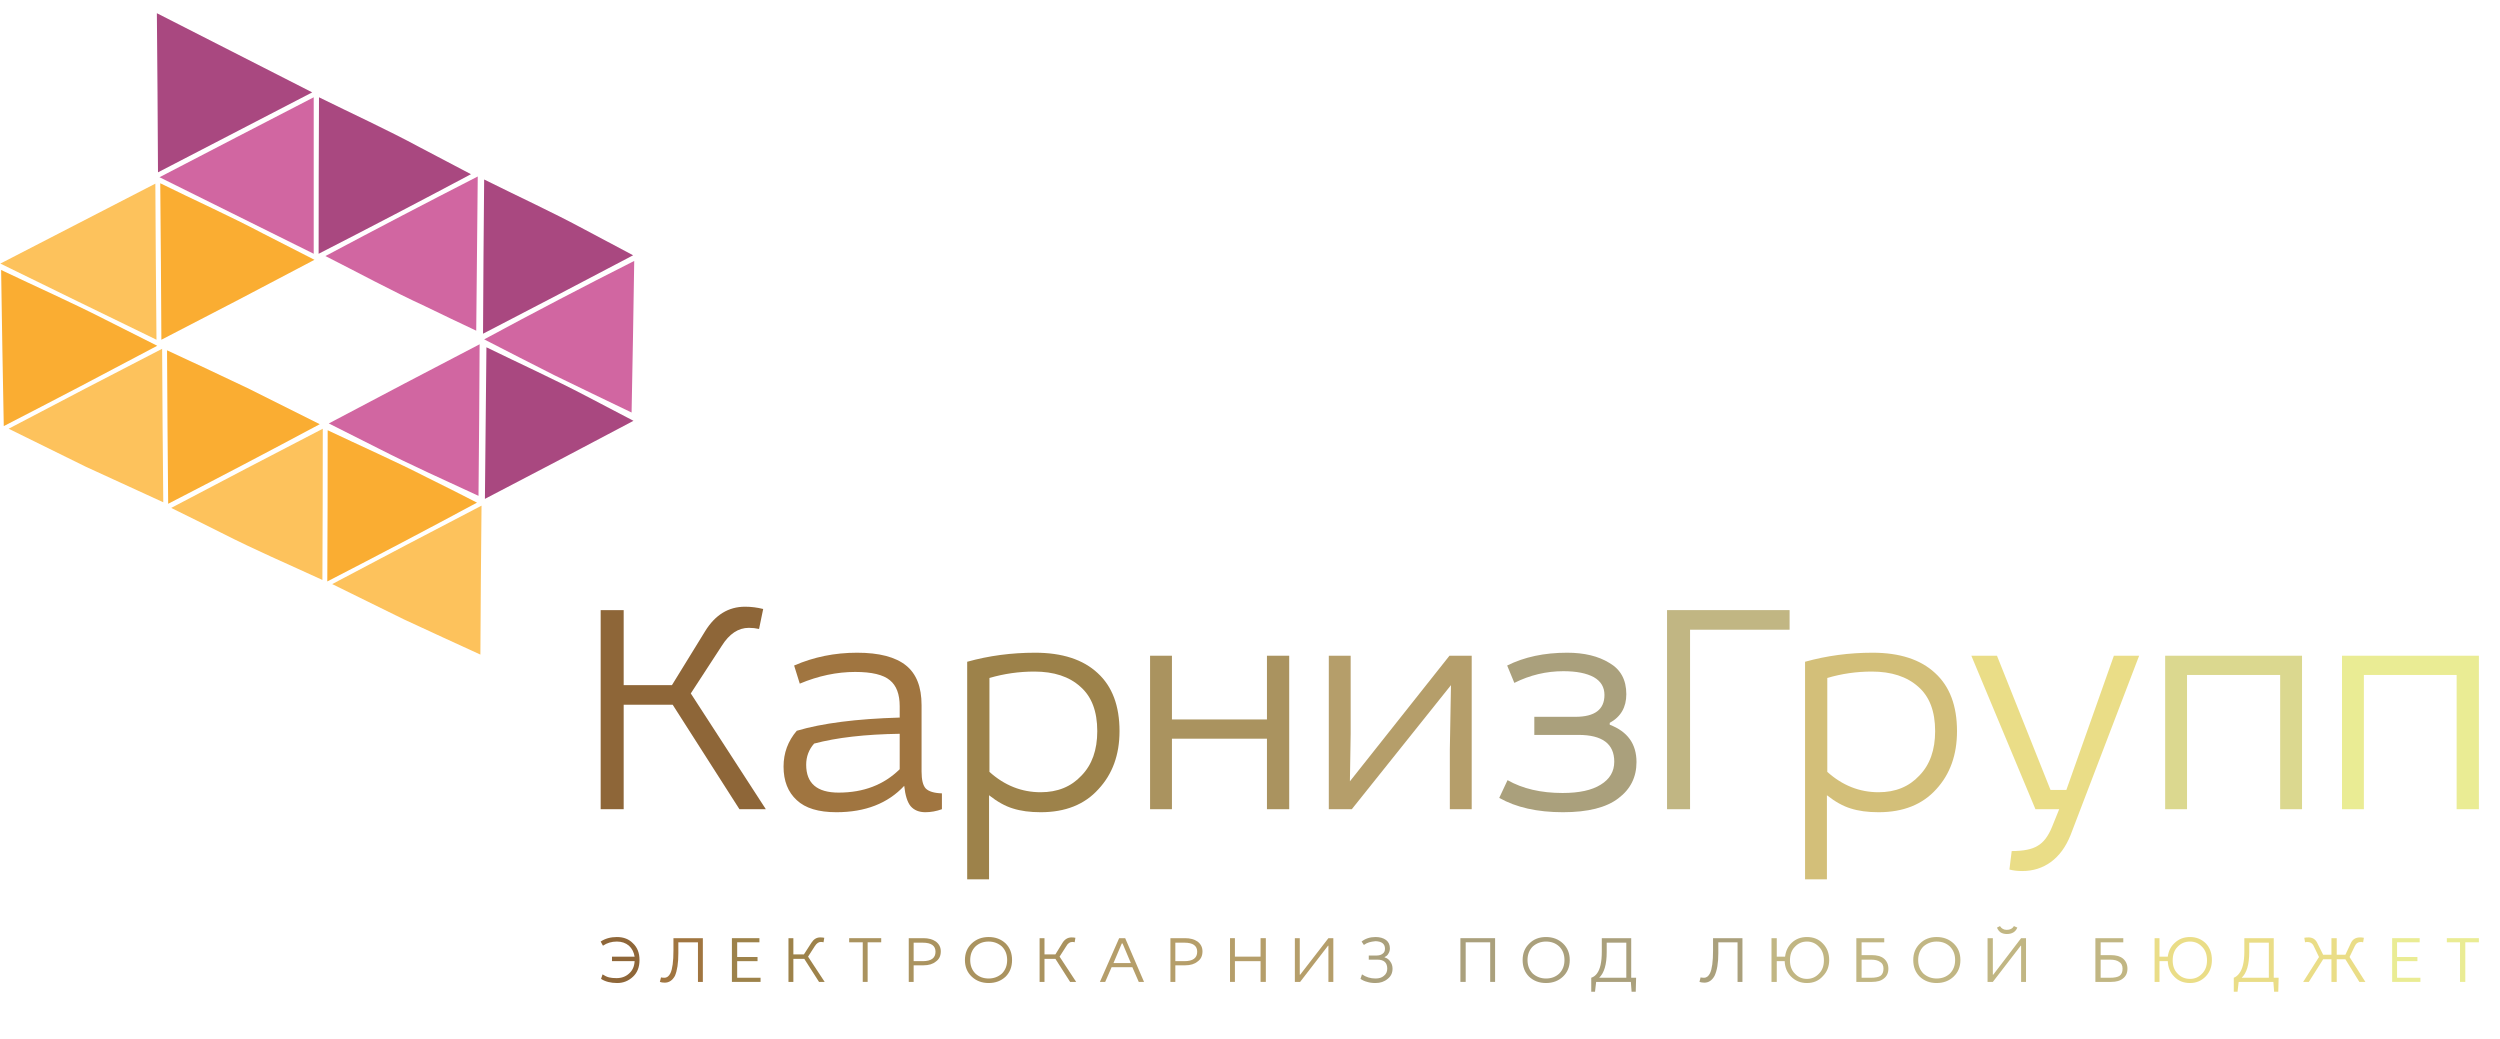 <?xml version="1.0" encoding="UTF-8"?> <svg xmlns="http://www.w3.org/2000/svg" width="142" height="59" viewBox="0 0 142 59" fill="none"><path d="M9.06 10.066C11.994 8.546 14.907 7.025 17.819 5.526C17.819 8.51 17.819 11.473 17.819 14.414C14.921 12.972 12.001 11.523 9.06 10.066Z" fill="#D166A1"></path><path d="M18.483 14.543C21.353 13.015 24.238 11.508 27.136 10.024C27.108 12.965 27.079 15.885 27.05 18.783C26.079 18.327 25.108 17.862 24.138 17.391C22.232 16.513 20.39 15.507 18.483 14.543Z" fill="#D166A1"></path><path d="M27.5 19.276C30.327 17.748 33.169 16.263 36.024 14.821C35.981 17.706 35.932 20.575 35.874 23.431C34.418 22.724 32.962 22.039 31.484 21.311C30.177 20.647 28.828 19.961 27.5 19.276Z" fill="#D166A1"></path><path d="M18.676 24.052C21.532 22.539 24.388 21.039 27.243 19.554C27.229 22.439 27.208 25.309 27.179 28.164C25.294 27.286 23.367 26.43 21.525 25.487C20.582 25.016 19.633 24.538 18.676 24.052Z" fill="#D166A1"></path><path d="M8.91 0.75C11.88 2.263 14.821 3.762 17.734 5.247C14.821 6.761 11.901 8.274 8.974 9.788C8.96 6.789 8.938 3.777 8.91 0.75Z" fill="#A94880"></path><path d="M18.119 5.526C20.026 6.468 21.996 7.368 23.859 8.374C24.83 8.888 25.794 9.395 26.751 9.895C23.881 11.423 20.997 12.929 18.098 14.414C18.098 11.459 18.105 8.496 18.119 5.526Z" fill="#A94880"></path><path d="M27.5 10.195C29.428 11.159 31.356 12.037 33.219 13.043C34.133 13.529 35.047 14.014 35.961 14.5C33.119 15.999 30.277 17.484 27.436 18.955C27.45 16.056 27.472 13.136 27.5 10.195Z" fill="#A94880"></path><path d="M27.629 19.726C29.514 20.647 31.441 21.525 33.283 22.489C34.183 22.96 35.082 23.431 35.982 23.902C33.183 25.387 30.37 26.865 27.543 28.336C27.572 25.48 27.6 22.61 27.629 19.726Z" fill="#A94880"></path><path d="M0.021 14.971C2.956 13.45 5.89 11.951 8.824 10.431C8.838 13.4 8.86 16.356 8.888 19.297C5.947 17.869 2.991 16.427 0.021 14.971Z" fill="#FDC25C"></path><path d="M0.492 24.352C3.391 22.824 6.297 21.311 9.209 19.811C9.224 22.739 9.245 25.644 9.274 28.529C7.817 27.858 6.354 27.186 4.883 26.515C3.427 25.801 1.963 25.08 0.492 24.352Z" fill="#FDC25C"></path><path d="M9.724 28.85C12.594 27.336 15.464 25.837 18.334 24.352C18.334 27.236 18.327 30.099 18.312 32.941C16.406 32.062 14.457 31.227 12.572 30.263C11.63 29.792 10.688 29.321 9.724 28.85Z" fill="#FDC25C"></path><path d="M18.869 33.176C21.696 31.677 24.523 30.192 27.351 28.721C27.322 31.548 27.3 34.368 27.286 37.181C25.83 36.517 24.395 35.853 22.96 35.189C21.603 34.518 20.24 33.847 18.869 33.176Z" fill="#FDC25C"></path><path d="M9.102 10.409C11.051 11.373 13.022 12.251 14.928 13.258C15.899 13.757 16.877 14.257 17.862 14.757C14.978 16.285 12.079 17.798 9.166 19.297C9.152 16.356 9.131 13.393 9.102 10.409Z" fill="#FAAD32"></path><path d="M0.064 15.335C2.034 16.277 4.026 17.156 5.954 18.141C6.953 18.641 7.946 19.14 8.931 19.64C6.032 21.182 3.127 22.703 0.214 24.202C0.157 21.261 0.107 18.305 0.064 15.335Z" fill="#FAAD32"></path><path d="M9.488 19.897C11.008 20.604 12.529 21.311 14.05 22.039C15.421 22.724 16.791 23.41 18.162 24.095C15.306 25.623 12.436 27.129 9.552 28.614C9.523 25.716 9.502 22.81 9.488 19.897Z" fill="#FAAD32"></path><path d="M18.612 24.438C20.497 25.337 22.403 26.172 24.245 27.115C25.201 27.586 26.151 28.064 27.093 28.55C24.28 30.064 21.446 31.555 18.59 33.026C18.605 30.171 18.612 27.308 18.612 24.438Z" fill="#FAAD32"></path><path d="M34.118 34.654H35.425V38.916H38.166L40.051 35.853C40.622 34.925 41.379 34.461 42.321 34.461C42.664 34.461 43.007 34.504 43.349 34.59L43.114 35.725C42.928 35.682 42.735 35.661 42.535 35.661C41.936 35.661 41.422 36.003 40.993 36.689L39.237 39.387L43.499 45.963H42L38.209 40.03H35.425V45.963H34.118V34.654Z" fill="#8E6638"></path><path fill-rule="evenodd" clip-rule="evenodd" d="M45.427 38.831L45.106 37.802C46.219 37.317 47.411 37.074 48.682 37.074C49.939 37.074 50.867 37.317 51.467 37.802C52.052 38.274 52.345 39.023 52.345 40.051V43.821C52.345 44.292 52.423 44.613 52.581 44.785C52.752 44.956 53.059 45.049 53.501 45.063V45.963C53.187 46.077 52.873 46.134 52.559 46.134C52.202 46.134 51.924 46.02 51.724 45.791C51.538 45.563 51.417 45.177 51.36 44.635C50.431 45.634 49.146 46.134 47.505 46.134C46.49 46.134 45.741 45.905 45.256 45.449C44.756 44.992 44.506 44.356 44.506 43.542C44.506 42.771 44.756 42.093 45.256 41.508C46.698 41.079 48.647 40.829 51.103 40.758V40.115C51.103 39.43 50.917 38.938 50.546 38.638C50.175 38.324 49.518 38.166 48.575 38.166C47.533 38.166 46.483 38.388 45.427 38.831ZM51.103 43.692V41.679C49.147 41.708 47.526 41.893 46.241 42.236C45.941 42.579 45.791 42.978 45.791 43.435C45.791 44.492 46.405 45.02 47.633 45.02C49.047 45.02 50.203 44.578 51.103 43.692Z" fill="#A07540"></path><path fill-rule="evenodd" clip-rule="evenodd" d="M54.936 49.946V37.588C56.164 37.245 57.449 37.074 58.791 37.074C60.334 37.074 61.519 37.46 62.347 38.231C63.175 38.987 63.589 40.087 63.589 41.529C63.589 42.871 63.189 43.971 62.39 44.827C61.604 45.699 60.512 46.134 59.113 46.134C58.499 46.134 57.971 46.063 57.528 45.92C57.099 45.791 56.65 45.541 56.178 45.17V49.946H54.936ZM56.2 38.509V43.842C57.057 44.613 58.027 44.999 59.113 44.999C60.069 44.999 60.84 44.685 61.426 44.056C62.026 43.442 62.325 42.6 62.325 41.529C62.325 40.401 62.004 39.559 61.362 39.002C60.733 38.431 59.862 38.145 58.749 38.145C57.877 38.145 57.028 38.267 56.2 38.509Z" fill="#9D824A"></path><path d="M65.324 37.245H66.566V40.865H71.963V37.245H73.227V45.963H71.963V41.958H66.566V45.963H65.324V37.245Z" fill="#AA935F"></path><path d="M75.476 37.245H76.718V41.679L76.675 44.378L82.33 37.245H83.593V45.963H82.351V42.557L82.415 38.916L76.782 45.963H75.476V37.245Z" fill="#B59E6A"></path><path d="M86.014 38.788L85.607 37.802C86.578 37.317 87.713 37.074 89.012 37.074C89.983 37.074 90.783 37.267 91.411 37.653C92.054 38.024 92.375 38.616 92.375 39.43C92.375 40.172 92.061 40.715 91.433 41.058V41.165C92.446 41.55 92.953 42.257 92.953 43.285C92.953 44.142 92.611 44.827 91.925 45.342C91.24 45.87 90.19 46.134 88.777 46.134C87.32 46.134 86.114 45.863 85.157 45.32L85.628 44.313C86.485 44.799 87.527 45.042 88.755 45.042C89.698 45.042 90.419 44.884 90.919 44.57C91.433 44.256 91.69 43.821 91.69 43.264C91.69 42.25 91.011 41.743 89.655 41.743H87.149V40.715H89.484C90.583 40.715 91.133 40.301 91.133 39.473C91.133 39.03 90.933 38.695 90.533 38.466C90.119 38.238 89.54 38.124 88.798 38.124C87.827 38.124 86.899 38.345 86.014 38.788Z" fill="#AAA07C"></path><path d="M94.688 34.654H101.649V35.768H95.995V45.963H94.688V34.654Z" fill="#C1B683"></path><path fill-rule="evenodd" clip-rule="evenodd" d="M102.527 49.946V37.588C103.755 37.245 105.033 37.074 106.361 37.074C107.903 37.074 109.088 37.46 109.916 38.231C110.744 38.987 111.158 40.087 111.158 41.529C111.158 42.871 110.766 43.971 109.98 44.827C109.195 45.699 108.103 46.134 106.703 46.134C106.089 46.134 105.561 46.063 105.118 45.92C104.69 45.791 104.24 45.541 103.769 45.17V49.946H102.527ZM103.79 38.509V43.842C104.647 44.613 105.618 44.999 106.703 44.999C107.66 44.999 108.431 44.685 109.016 44.056C109.616 43.442 109.916 42.6 109.916 41.529C109.916 40.401 109.595 39.559 108.952 39.002C108.31 38.431 107.431 38.145 106.318 38.145C105.447 38.145 104.604 38.267 103.79 38.509Z" fill="#D3BF79"></path><path d="M120.068 37.245H121.503L117.605 47.44C117.334 48.111 116.962 48.618 116.491 48.961C116.02 49.304 115.477 49.475 114.863 49.475C114.592 49.475 114.349 49.447 114.135 49.389L114.264 48.34C114.935 48.34 115.427 48.24 115.742 48.04C116.07 47.854 116.341 47.498 116.555 46.969L116.962 45.963H115.613L111.972 37.245H113.428L116.47 44.87H117.369L120.068 37.245Z" fill="#EADD87"></path><path d="M122.981 37.245H130.755V45.963H129.513V38.338H124.223V45.963H122.981V37.245Z" fill="#DBD88F"></path><path d="M133.026 37.245H140.801V45.963H139.537V38.338H134.268V45.963H133.026V37.245Z" fill="#EAEC94"></path><path d="M34.761 54.337H36.046C36.003 54.08 35.896 53.873 35.725 53.716C35.539 53.559 35.311 53.48 35.039 53.48C34.739 53.48 34.475 53.559 34.247 53.716L34.118 53.48C34.375 53.309 34.682 53.223 35.039 53.223C35.425 53.223 35.732 53.345 35.96 53.587C36.203 53.816 36.324 54.13 36.324 54.53C36.324 54.93 36.203 55.244 35.96 55.472C35.703 55.715 35.403 55.836 35.061 55.836C34.69 55.836 34.382 55.758 34.14 55.601L34.225 55.344C34.354 55.429 34.475 55.486 34.59 55.515C34.704 55.543 34.846 55.558 35.018 55.558C35.303 55.558 35.539 55.472 35.725 55.301C35.925 55.129 36.032 54.894 36.046 54.594H34.761V54.337Z" fill="#8E6638"></path><path d="M38.252 53.288H39.922V55.772H39.644V53.523H38.53V54.144C38.53 54.701 38.466 55.129 38.337 55.429C38.195 55.686 38.002 55.815 37.759 55.815C37.645 55.815 37.552 55.8 37.481 55.772L37.545 55.515C37.588 55.529 37.652 55.536 37.738 55.536C37.881 55.536 37.995 55.451 38.08 55.279C38.195 55.037 38.252 54.608 38.252 53.994V53.288Z" fill="#A07540"></path><path d="M41.572 55.772V53.288H43.135V53.523H41.872V54.358H43.028V54.594H41.872V55.536H43.2V55.772H41.572Z" fill="#9D824A"></path><path d="M44.785 53.288H45.063V54.208H45.663L46.091 53.544C46.22 53.345 46.384 53.245 46.584 53.245C46.669 53.245 46.748 53.252 46.819 53.266L46.776 53.523C46.719 53.509 46.669 53.502 46.627 53.502C46.498 53.502 46.384 53.58 46.284 53.737L45.898 54.337L46.841 55.772H46.52L45.684 54.465H45.063V55.772H44.785V53.288Z" fill="#9D824A"></path><path d="M48.233 53.523V53.288H50.053V53.523H49.282V55.772H49.004V53.523H48.233Z" fill="#AA935F"></path><path fill-rule="evenodd" clip-rule="evenodd" d="M51.617 53.288H52.452C52.737 53.288 52.973 53.352 53.158 53.48C53.344 53.623 53.437 53.809 53.437 54.037C53.437 54.294 53.344 54.487 53.158 54.615C52.987 54.758 52.752 54.83 52.452 54.83H51.895V55.772H51.617V53.288ZM51.895 53.544V54.594H52.409C52.895 54.594 53.137 54.416 53.137 54.059C53.137 53.716 52.895 53.544 52.409 53.544H51.895Z" fill="#AA935F"></path><path fill-rule="evenodd" clip-rule="evenodd" d="M57.485 54.53C57.485 54.915 57.364 55.229 57.121 55.472C56.864 55.715 56.543 55.836 56.157 55.836C55.772 55.836 55.45 55.715 55.193 55.472C54.936 55.229 54.808 54.915 54.808 54.53C54.808 54.144 54.936 53.83 55.193 53.587C55.45 53.345 55.772 53.223 56.157 53.223C56.543 53.223 56.864 53.345 57.121 53.587C57.364 53.83 57.485 54.144 57.485 54.53ZM55.407 53.759C55.208 53.959 55.108 54.215 55.108 54.53C55.108 54.844 55.208 55.101 55.407 55.301C55.608 55.486 55.857 55.579 56.157 55.579C56.443 55.579 56.693 55.486 56.907 55.301C57.107 55.101 57.206 54.844 57.206 54.53C57.206 54.215 57.107 53.959 56.907 53.759C56.693 53.573 56.443 53.48 56.157 53.48C55.857 53.48 55.608 53.573 55.407 53.759Z" fill="#AA935F"></path><path d="M59.049 53.288H59.327V54.208H59.948L60.355 53.544C60.484 53.345 60.655 53.245 60.869 53.245C60.941 53.245 61.012 53.252 61.083 53.266L61.041 53.523C60.998 53.509 60.955 53.502 60.912 53.502C60.769 53.502 60.655 53.58 60.569 53.737L60.184 54.337L61.126 55.772H60.783L59.948 54.465H59.327V55.772H59.049V53.288Z" fill="#AA935F"></path><path fill-rule="evenodd" clip-rule="evenodd" d="M63.568 53.288H63.91L64.981 55.772H64.681L64.317 54.937H63.139L62.775 55.772H62.475L63.568 53.288ZM63.718 53.587L63.246 54.701H64.232L63.761 53.587H63.718Z" fill="#B59E6A"></path><path fill-rule="evenodd" clip-rule="evenodd" d="M66.48 53.288H67.316C67.601 53.288 67.837 53.352 68.022 53.48C68.208 53.623 68.301 53.809 68.301 54.037C68.301 54.294 68.208 54.487 68.022 54.615C67.851 54.758 67.616 54.83 67.316 54.83H66.759V55.772H66.48V53.288ZM66.759 53.544V54.594H67.273C67.758 54.594 68.001 54.416 68.001 54.059C68.001 53.716 67.758 53.544 67.273 53.544H66.759Z" fill="#B59E6A"></path><path d="M71.6 53.288H71.899V55.772H71.6V54.594H70.143V55.772H69.865V53.288H70.143V54.337H71.6V53.288Z" fill="#B59E6A"></path><path d="M73.548 53.288H73.827V55.365H73.848L75.454 53.288H75.733V55.772H75.454V53.716H75.433L73.848 55.772H73.548V53.288Z" fill="#B59E6A"></path><path d="M77.746 54.273H78.196C78.339 54.273 78.453 54.237 78.539 54.166C78.624 54.108 78.667 54.016 78.667 53.887C78.667 53.616 78.489 53.473 78.132 53.459C77.989 53.473 77.868 53.495 77.768 53.523C77.668 53.552 77.568 53.602 77.468 53.673L77.339 53.48C77.554 53.309 77.818 53.223 78.132 53.223C78.375 53.223 78.575 53.28 78.732 53.395C78.874 53.509 78.946 53.666 78.946 53.866C78.946 53.98 78.917 54.08 78.86 54.166C78.817 54.251 78.746 54.316 78.646 54.358V54.38C78.789 54.423 78.896 54.501 78.967 54.615C79.053 54.73 79.096 54.865 79.096 55.022C79.096 55.265 79.003 55.458 78.817 55.601C78.632 55.758 78.403 55.836 78.132 55.836C77.946 55.836 77.789 55.815 77.661 55.772C77.532 55.743 77.404 55.686 77.275 55.601L77.361 55.344C77.589 55.501 77.846 55.579 78.132 55.579C78.332 55.579 78.489 55.529 78.603 55.429C78.732 55.329 78.796 55.194 78.796 55.022C78.796 54.68 78.61 54.508 78.239 54.508H77.746V54.273Z" fill="#AAA07C"></path><path d="M82.951 53.288H84.921V55.772H84.643V53.523H83.251V55.772H82.951V53.288Z" fill="#AAA07C"></path><path fill-rule="evenodd" clip-rule="evenodd" d="M89.162 54.53C89.162 54.915 89.034 55.229 88.777 55.472C88.52 55.715 88.198 55.836 87.813 55.836C87.427 55.836 87.106 55.715 86.849 55.472C86.606 55.229 86.485 54.915 86.485 54.53C86.485 54.144 86.613 53.83 86.87 53.587C87.113 53.345 87.427 53.223 87.813 53.223C88.198 53.223 88.52 53.345 88.777 53.587C89.034 53.83 89.162 54.144 89.162 54.53ZM87.063 53.759C86.863 53.959 86.763 54.215 86.763 54.53C86.763 54.844 86.863 55.101 87.063 55.301C87.277 55.486 87.527 55.579 87.813 55.579C88.113 55.579 88.363 55.486 88.562 55.301C88.762 55.101 88.862 54.844 88.862 54.53C88.862 54.215 88.762 53.959 88.562 53.759C88.363 53.573 88.113 53.48 87.813 53.48C87.527 53.48 87.277 53.573 87.063 53.759Z" fill="#AAA07C"></path><path fill-rule="evenodd" clip-rule="evenodd" d="M90.982 53.288H92.653V55.536H92.931L92.91 56.329H92.674L92.632 55.772H90.661L90.597 56.329H90.383V55.536C90.511 55.493 90.618 55.415 90.704 55.301C90.89 55.058 90.982 54.644 90.982 54.059V53.288ZM92.374 53.544H91.261V54.08C91.261 54.78 91.118 55.265 90.832 55.536H92.374V53.544Z" fill="#AAA07C"></path><path d="M97.301 53.288H98.971V55.772H98.693V53.523H97.601V54.144C97.601 54.701 97.529 55.129 97.386 55.429C97.244 55.686 97.051 55.815 96.808 55.815C96.708 55.815 96.615 55.8 96.53 55.772L96.594 55.515C96.637 55.529 96.701 55.536 96.787 55.536C96.93 55.536 97.044 55.451 97.129 55.279C97.244 55.037 97.301 54.608 97.301 53.994V53.288Z" fill="#AAA07C"></path><path fill-rule="evenodd" clip-rule="evenodd" d="M100.621 53.288H100.92V54.337H101.392C101.434 54.009 101.563 53.744 101.777 53.544C102.006 53.33 102.291 53.223 102.634 53.223C103.005 53.223 103.305 53.345 103.533 53.587C103.776 53.83 103.898 54.144 103.898 54.53C103.898 54.901 103.776 55.208 103.533 55.451C103.305 55.708 103.005 55.836 102.634 55.836C102.277 55.836 101.977 55.715 101.734 55.472C101.506 55.244 101.384 54.951 101.37 54.594H100.92V55.772H100.621V53.288ZM101.949 53.78C101.763 53.966 101.67 54.223 101.67 54.551C101.67 54.865 101.763 55.115 101.949 55.301C102.134 55.501 102.363 55.601 102.634 55.601C102.905 55.601 103.134 55.501 103.319 55.301C103.505 55.115 103.598 54.865 103.598 54.551C103.598 54.223 103.505 53.966 103.319 53.78C103.134 53.58 102.905 53.48 102.634 53.48C102.363 53.48 102.134 53.58 101.949 53.78Z" fill="#C1B683"></path><path fill-rule="evenodd" clip-rule="evenodd" d="M105.44 53.288H107.025V53.523H105.739V54.251H106.318C106.618 54.251 106.846 54.316 107.003 54.444C107.174 54.587 107.26 54.78 107.26 55.022C107.26 55.265 107.174 55.451 107.003 55.579C106.846 55.708 106.625 55.772 106.339 55.772H105.44V53.288ZM105.739 54.508V55.536H106.275C106.518 55.536 106.696 55.501 106.81 55.429C106.925 55.344 106.982 55.208 106.982 55.022C106.982 54.837 106.917 54.708 106.789 54.637C106.675 54.551 106.503 54.508 106.275 54.508H105.739Z" fill="#C1B683"></path><path fill-rule="evenodd" clip-rule="evenodd" d="M111.351 54.53C111.351 54.915 111.222 55.229 110.965 55.472C110.708 55.715 110.387 55.836 110.001 55.836C109.616 55.836 109.295 55.715 109.038 55.472C108.795 55.229 108.673 54.915 108.673 54.53C108.673 54.144 108.802 53.83 109.059 53.587C109.302 53.345 109.616 53.223 110.001 53.223C110.387 53.223 110.708 53.345 110.965 53.587C111.222 53.83 111.351 54.144 111.351 54.53ZM109.252 53.759C109.052 53.959 108.952 54.215 108.952 54.53C108.952 54.844 109.052 55.101 109.252 55.301C109.466 55.486 109.716 55.579 110.001 55.579C110.301 55.579 110.551 55.486 110.751 55.301C110.951 55.101 111.051 54.844 111.051 54.53C111.051 54.215 110.951 53.959 110.751 53.759C110.551 53.573 110.301 53.48 110.001 53.48C109.716 53.48 109.466 53.573 109.252 53.759Z" fill="#C1B683"></path><path d="M112.893 53.288H113.193V55.365H113.214L114.799 53.288H115.078V55.772H114.799V53.716H114.778L113.193 55.772H112.893V53.288ZM113.429 52.688L113.6 52.602C113.686 52.745 113.814 52.816 113.986 52.816C114.171 52.816 114.307 52.745 114.392 52.602L114.585 52.688C114.485 52.93 114.285 53.052 113.986 53.052C113.857 53.052 113.743 53.023 113.643 52.966C113.543 52.895 113.471 52.802 113.429 52.688Z" fill="#C1B683"></path><path fill-rule="evenodd" clip-rule="evenodd" d="M119.018 53.288H120.603V53.523H119.318V54.251H119.897C120.196 54.251 120.425 54.316 120.582 54.444C120.753 54.587 120.839 54.78 120.839 55.022C120.839 55.265 120.753 55.451 120.582 55.579C120.425 55.708 120.204 55.772 119.918 55.772H119.018V53.288ZM119.318 54.508V55.536H119.854C120.097 55.536 120.275 55.501 120.389 55.429C120.504 55.344 120.561 55.208 120.561 55.022C120.561 54.837 120.496 54.708 120.368 54.637C120.254 54.551 120.082 54.508 119.854 54.508H119.318Z" fill="#C1B683"></path><path fill-rule="evenodd" clip-rule="evenodd" d="M122.381 53.288H122.659V54.337H123.13C123.173 54.009 123.309 53.744 123.537 53.544C123.766 53.33 124.051 53.223 124.394 53.223C124.751 53.223 125.051 53.345 125.294 53.587C125.522 53.83 125.636 54.144 125.636 54.53C125.636 54.901 125.522 55.208 125.294 55.451C125.051 55.708 124.751 55.836 124.394 55.836C124.023 55.836 123.723 55.715 123.495 55.472C123.266 55.244 123.145 54.951 123.13 54.594H122.659V55.772H122.381V53.288ZM123.687 53.78C123.502 53.966 123.409 54.223 123.409 54.551C123.409 54.865 123.502 55.115 123.687 55.301C123.873 55.501 124.109 55.601 124.394 55.601C124.666 55.601 124.894 55.501 125.08 55.301C125.265 55.115 125.358 54.865 125.358 54.551C125.358 54.223 125.265 53.966 125.08 53.78C124.894 53.58 124.666 53.48 124.394 53.48C124.109 53.48 123.873 53.58 123.687 53.78Z" fill="#EADD87"></path><path fill-rule="evenodd" clip-rule="evenodd" d="M127.478 53.288H129.149V55.536H129.427L129.406 56.329H129.17L129.127 55.772H127.157L127.093 56.329H126.879V55.536C126.993 55.493 127.093 55.415 127.178 55.301C127.378 55.058 127.478 54.644 127.478 54.059V53.288ZM128.87 53.544H127.757V54.08C127.757 54.78 127.614 55.265 127.328 55.536H128.87V53.544Z" fill="#EADD87"></path><path d="M132.426 53.288H132.726V54.23H133.218L133.54 53.544C133.64 53.345 133.811 53.245 134.054 53.245C134.125 53.245 134.197 53.252 134.268 53.266L134.225 53.523C134.182 53.509 134.147 53.502 134.118 53.502C133.947 53.502 133.825 53.58 133.754 53.737L133.454 54.358L134.354 55.772H134.011L133.218 54.487H132.726V55.772H132.426V54.487H131.955L131.141 55.772H130.82L131.719 54.358L131.419 53.737C131.348 53.58 131.219 53.502 131.034 53.502C131.02 53.502 130.984 53.509 130.927 53.523L130.884 53.266C130.955 53.252 131.034 53.245 131.12 53.245C131.348 53.245 131.512 53.345 131.612 53.544L131.955 54.23H132.426V53.288Z" fill="#EADD87"></path><path d="M135.874 55.772V53.288H137.438V53.523H136.153V54.358H137.309V54.594H136.153V55.536H137.48V55.772H135.874Z" fill="#EAEC94"></path><path d="M138.98 53.523V53.288H140.8V53.523H140.029V55.772H139.729V53.523H138.98Z" fill="#EAEC94"></path></svg> 